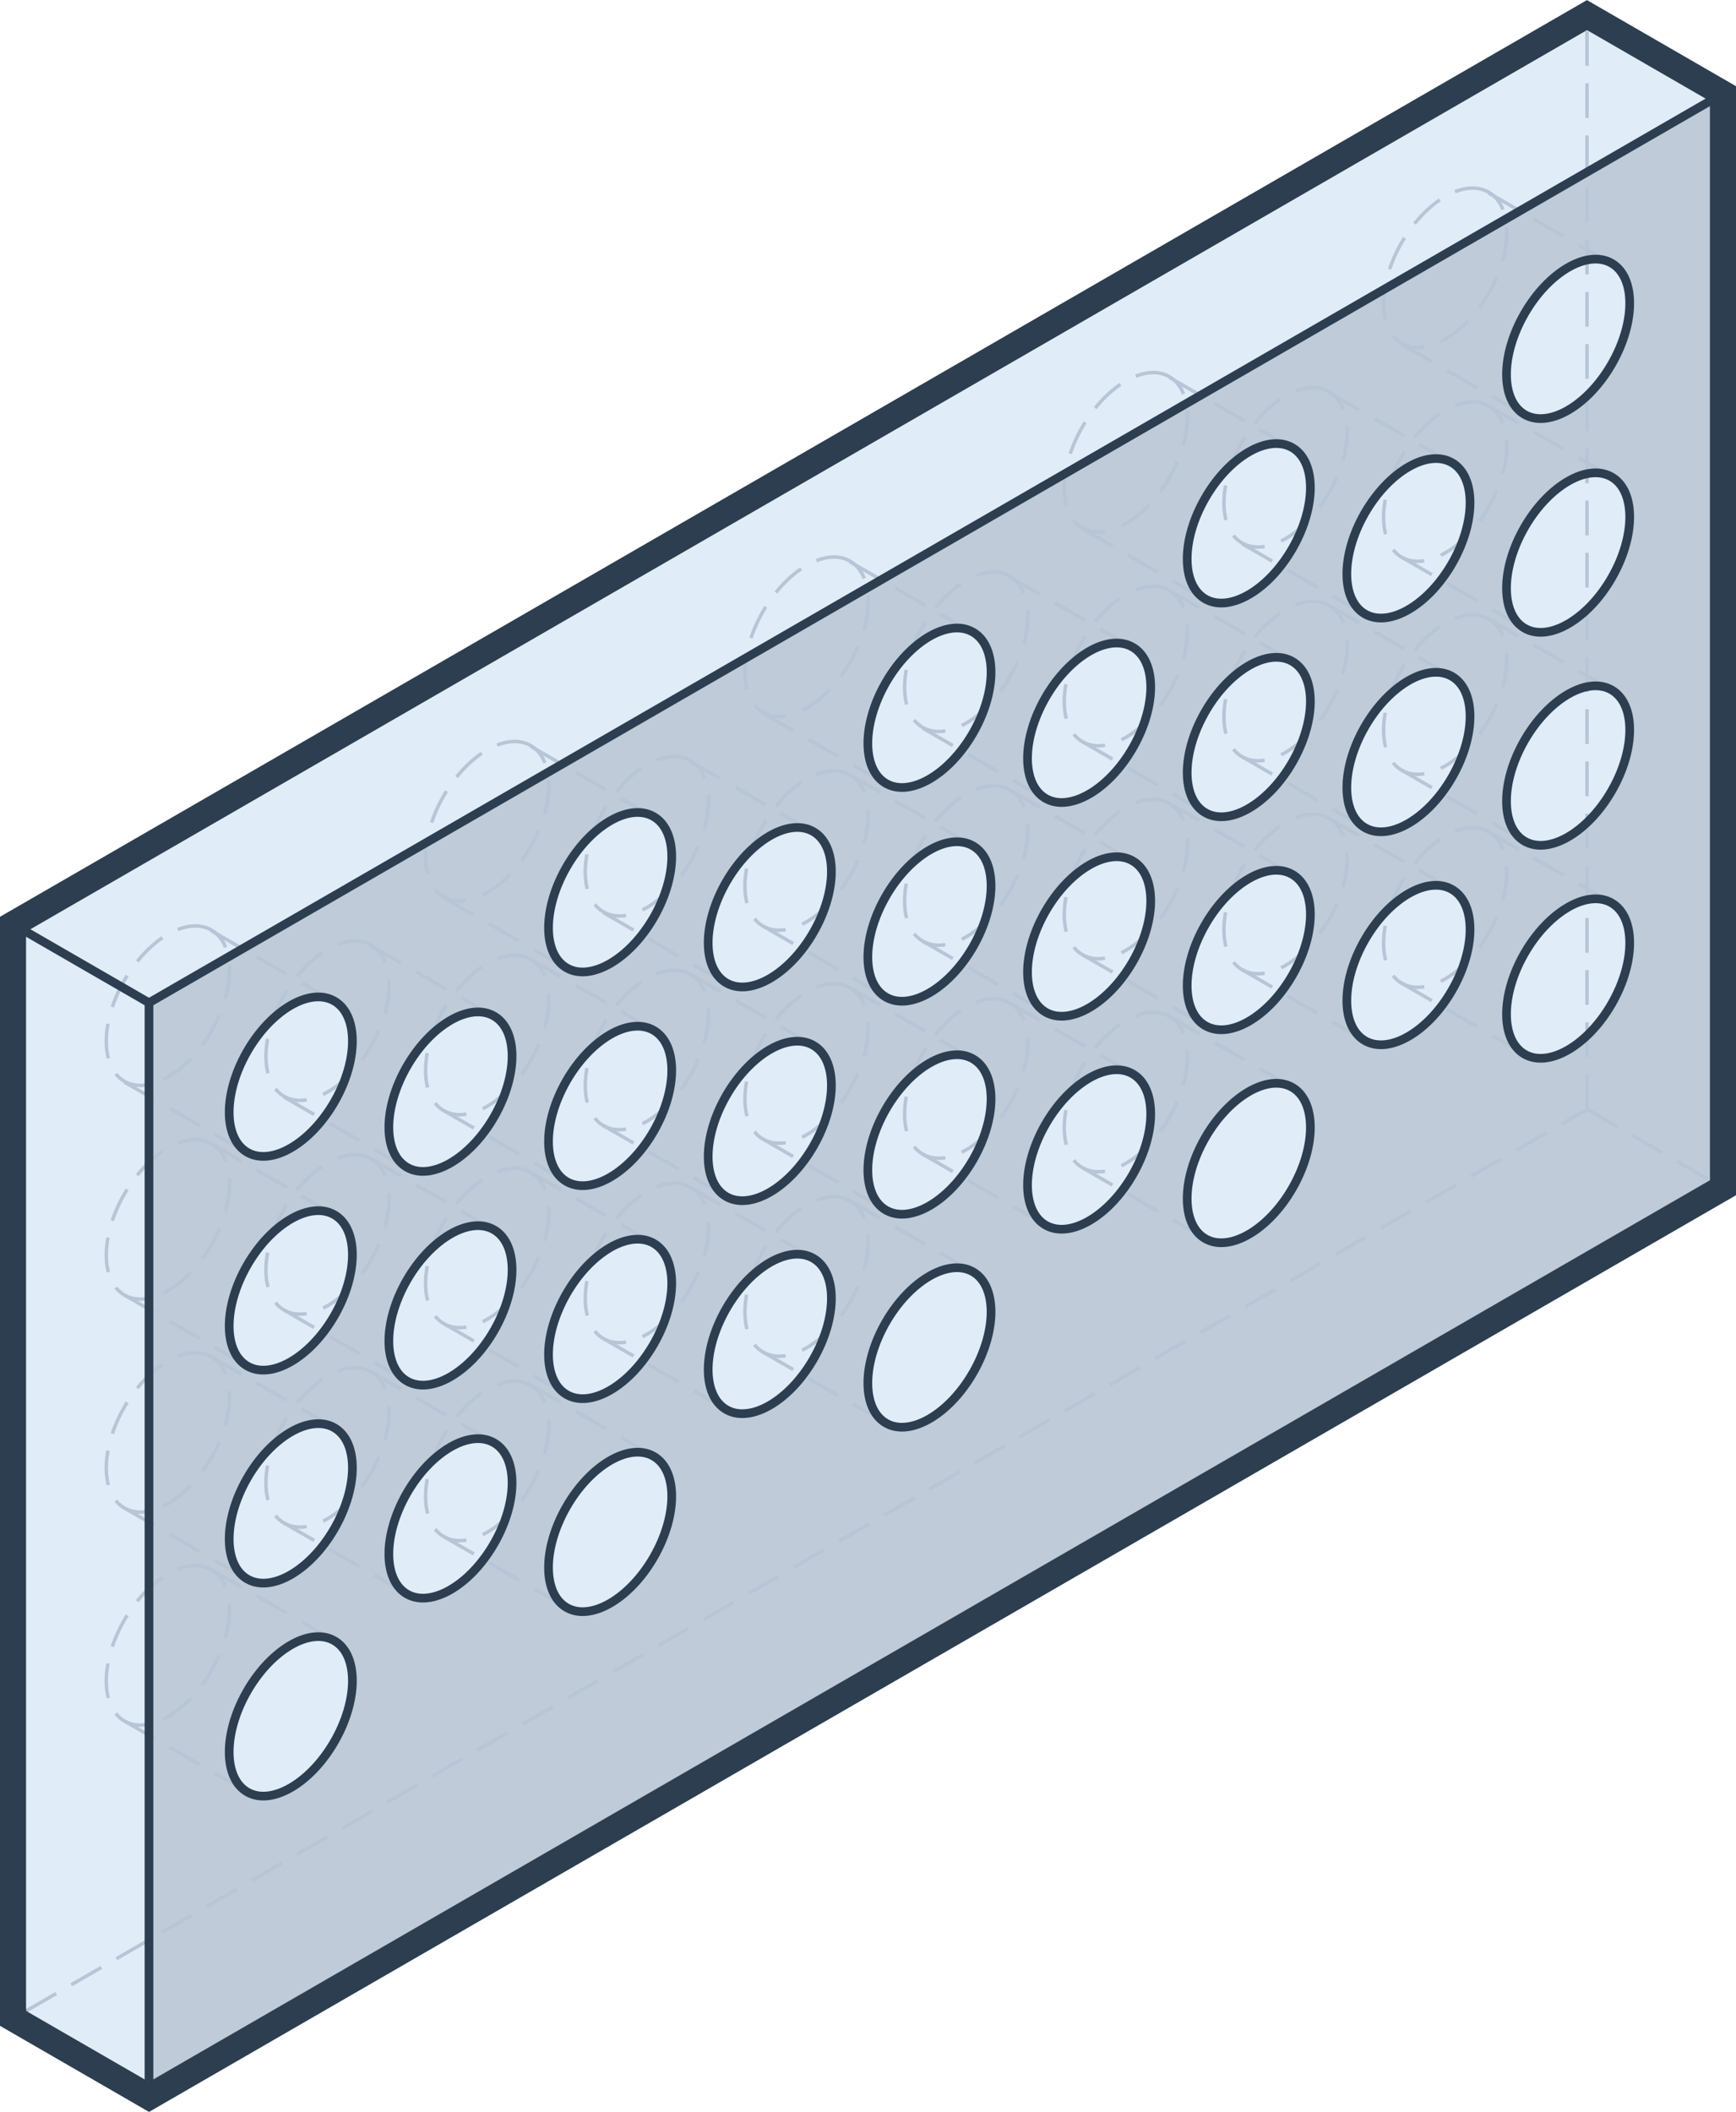 <?xml version="1.0" encoding="UTF-8"?> <svg xmlns="http://www.w3.org/2000/svg" xmlns:xlink="http://www.w3.org/1999/xlink" xmlns:xodm="http://www.corel.com/coreldraw/odm/2003" xml:space="preserve" width="99.874mm" height="121.448mm" version="1.1" style="shape-rendering:geometricPrecision; text-rendering:geometricPrecision; image-rendering:optimizeQuality; fill-rule:evenodd; clip-rule:evenodd" viewBox="0 0 6578.45 7999.48"> <defs> <style type="text/css"> .str1 {stroke:#2C3E50;stroke-width:32.93;stroke-linejoin:bevel;stroke-miterlimit:22.926} .str0 {stroke:#2C3E50;stroke-width:13.17;stroke-linejoin:bevel;stroke-miterlimit:22.926;stroke-dasharray:131.735 65.868} .fil1 {fill:none} .fil3 {fill:#2C3E50} .fil0 {fill:#0F1317;fill-opacity:0.702} .fil2 {fill:#D9E7F7;fill-opacity:0.8} </style> </defs> <g id="Слой_x0020_2">  <g id="_1854334112080"> <path class="fil0" d="M3686.77 4817.03c91.39,52.51 91.75,223.4 0.81,381.7 -90.94,158.29 -238.76,244.05 -330.15,191.54 -91.39,-52.51 -91.75,-223.4 -0.81,-381.69 90.94,-158.3 238.76,-244.05 330.15,-191.55zm-604.22 -476.25c-90.94,158.29 -238.76,244.05 -330.15,191.54 -91.39,-52.51 -91.75,-223.4 -0.81,-381.7 90.94,-158.29 238.76,-244.05 330.15,-191.54 91.39,52.51 91.76,223.4 0.81,381.7zm-605.03 -56.84c-90.94,158.29 -238.76,244.05 -330.15,191.54 -91.39,-52.51 -91.75,-223.4 -0.81,-381.69 90.94,-158.3 238.76,-244.05 330.15,-191.54 91.39,52.5 91.76,223.4 0.81,381.69zm-605.84 -435.73c91.4,52.51 91.76,223.4 0.82,381.7 -90.95,158.29 -238.76,244.05 -330.16,191.54 -91.39,-52.5 -91.75,-223.4 -0.81,-381.69 90.94,-158.29 238.76,-244.05 330.15,-191.54zm-605.03 -56.84c91.4,52.51 91.76,223.4 0.82,381.7 -90.94,158.29 -238.76,244.05 -330.16,191.54 -91.39,-52.51 -91.75,-223.4 -0.81,-381.7 90.94,-158.29 238.76,-244.05 330.15,-191.54zm3631.01 708.74c-90.94,158.29 -238.76,244.05 -330.15,191.54 -91.4,-52.51 -91.76,-223.4 -0.82,-381.7 90.95,-158.29 238.76,-244.05 330.16,-191.54 91.39,52.51 91.75,223.4 0.81,381.7zm274.88 -558.33c-91.39,-52.51 -91.75,-223.4 -0.81,-381.69 90.94,-158.29 238.76,-244.05 330.16,-191.54 91.39,52.51 91.75,223.4 0.81,381.69 -90.94,158.29 -238.76,244.05 -330.16,191.54zm330.16 -998.25c-90.94,158.29 -238.76,244.05 -330.16,191.54 -91.39,-52.51 -91.75,-223.4 -0.81,-381.7 90.94,-158.29 238.76,-244.05 330.16,-191.54 91.39,52.51 91.75,223.4 0.81,381.7zm-605.03 749.86c-90.94,158.29 -238.76,244.05 -330.15,191.54 -91.4,-52.51 -91.76,-223.4 -0.82,-381.69 90.95,-158.29 238.76,-244.05 330.16,-191.54 91.39,52.51 91.75,223.4 0.81,381.69zm605.03 -1559.38c-90.94,158.29 -238.76,244.05 -330.16,191.54 -91.39,-52.5 -91.75,-223.4 -0.81,-381.69 90.94,-158.29 238.76,-244.05 330.16,-191.54 91.39,52.51 91.75,223.4 0.81,381.7zm274.88 -563.94c-91.39,-52.5 -91.75,-223.4 -0.81,-381.69 90.94,-158.29 238.76,-244.05 330.15,-191.54 91.4,52.51 91.76,223.4 0.82,381.7 -90.95,158.29 -238.76,244.05 -330.16,191.54zm0 809.52c-91.39,-52.51 -91.75,-223.4 -0.81,-381.7 90.94,-158.29 238.76,-244.05 330.15,-191.54 91.4,52.51 91.76,223.4 0.82,381.7 -90.95,158.29 -238.76,244.05 -330.16,191.54zm0 806.71c-91.39,-52.51 -91.75,-223.4 -0.81,-381.69 90.94,-158.29 238.76,-244.05 330.15,-191.54 91.4,52.51 91.76,223.4 0.82,381.69 -90.95,158.29 -238.76,244.05 -330.16,191.54zm0 806.71c-91.39,-52.51 -91.75,-223.4 -0.81,-381.7 90.94,-158.29 238.76,-244.05 330.15,-191.54 91.4,52.51 91.76,223.4 0.82,381.7 -90.95,158.29 -238.76,244.05 -330.16,191.54zm-1484.95 455.85c-90.94,158.29 -238.76,244.05 -330.15,191.54 -91.39,-52.51 -91.76,-223.4 -0.81,-381.69 90.94,-158.29 238.76,-244.05 330.15,-191.54 91.39,52.51 91.75,223.4 0.81,381.69zm0 -806.71c-90.94,158.29 -238.76,244.05 -330.15,191.54 -91.39,-52.51 -91.76,-223.4 -0.81,-381.7 90.94,-158.29 238.76,-244.05 330.15,-191.54 91.39,52.51 91.75,223.4 0.81,381.7zm0 -809.51c-90.94,158.29 -238.76,244.05 -330.15,191.54 -91.39,-52.5 -91.76,-223.4 -0.81,-381.69 90.94,-158.29 238.76,-244.05 330.15,-191.54 91.39,52.51 91.75,223.4 0.81,381.7zm605.03 54.04c-90.94,158.29 -238.76,244.05 -330.15,191.54 -91.4,-52.51 -91.76,-223.4 -0.82,-381.69 90.95,-158.3 238.76,-244.05 330.16,-191.55 91.39,52.51 91.75,223.4 0.81,381.7zm0 -809.51c-90.94,158.29 -238.76,244.05 -330.15,191.54 -91.4,-52.51 -91.76,-223.4 -0.82,-381.7 90.95,-158.29 238.76,-244.05 330.16,-191.54 91.39,52.51 91.75,223.4 0.81,381.7zm-1815.91 2688.64c91.39,52.51 91.76,223.4 0.81,381.69 -90.94,158.29 -238.76,244.05 -330.15,191.54 -91.39,-52.51 -91.75,-223.4 -0.81,-381.69 90.94,-158.29 238.76,-244.05 330.15,-191.54zm605.03 -755.48c91.39,52.51 91.75,223.4 0.81,381.69 -90.94,158.29 -238.76,244.05 -330.15,191.54 -91.39,-52.51 -91.75,-223.4 -0.81,-381.69 90.94,-158.29 238.76,-244.05 330.15,-191.54zm0.81 -425.02c-90.94,158.29 -238.76,244.05 -330.15,191.54 -91.39,-52.51 -91.75,-223.4 -0.81,-381.69 90.94,-158.3 238.76,-244.05 330.15,-191.54 91.39,52.5 91.75,223.4 0.81,381.69zm-605.84 -435.73c91.39,52.51 91.76,223.4 0.81,381.7 -90.94,158.29 -238.76,244.05 -330.15,191.54 -91.39,-52.5 -91.75,-223.4 -0.81,-381.69 90.94,-158.29 238.76,-244.05 330.15,-191.54zm605.84 -373.78c-90.94,158.29 -238.76,244.05 -330.15,191.54 -91.39,-52.51 -91.75,-223.4 -0.81,-381.7 90.94,-158.29 238.76,-244.05 330.15,-191.54 91.39,52.51 91.75,223.4 0.81,381.7zm-1210.88 1933.16c91.39,52.51 91.76,223.4 0.81,381.69 -90.94,158.29 -238.76,244.05 -330.15,191.54 -91.39,-52.51 -91.75,-223.4 -0.81,-381.69 90.94,-158.29 238.76,-244.05 330.15,-191.54zm-605.03 -51.24c91.4,52.51 91.76,223.4 0.82,381.7 -90.95,158.29 -238.76,244.05 -330.16,191.54 -91.39,-52.51 -91.75,-223.4 -0.81,-381.7 90.94,-158.29 238.76,-244.05 330.15,-191.54zm-330.15 998.26c90.94,-158.29 238.76,-244.05 330.15,-191.54 91.4,52.51 91.76,223.4 0.82,381.69 -90.95,158.29 -238.76,244.05 -330.16,191.54 -91.39,-52.51 -91.75,-223.4 -0.81,-381.69zm605.03 51.24c90.94,-158.3 238.76,-244.05 330.15,-191.55 91.39,52.51 91.76,223.4 0.81,381.7 -90.94,158.29 -238.76,244.05 -330.15,191.54 -91.39,-52.51 -91.75,-223.4 -0.81,-381.69zm330.15 -2614.49c91.39,52.51 91.76,223.4 0.81,381.7 -90.94,158.29 -238.76,244.05 -330.15,191.54 -91.39,-52.51 -91.75,-223.4 -0.81,-381.7 90.94,-158.29 238.76,-244.05 330.15,-191.54zm-1540.22 3313.12c90.94,-158.3 238.76,-244.05 330.15,-191.54 91.4,52.5 91.76,223.4 0.82,381.69 -90.94,158.29 -238.76,244.05 -330.16,191.54 -91.39,-52.51 -91.75,-223.4 -0.81,-381.69zm0 -806.71c90.94,-158.29 238.76,-244.05 330.15,-191.54 91.4,52.51 91.76,223.4 0.82,381.69 -90.94,158.29 -238.76,244.05 -330.16,191.54 -91.39,-52.51 -91.75,-223.4 -0.81,-381.69zm330.15 -998.25c91.4,52.5 91.76,223.4 0.82,381.69 -90.94,158.29 -238.76,244.05 -330.16,191.54 -91.39,-52.51 -91.75,-223.4 -0.81,-381.69 90.94,-158.3 238.76,-244.05 330.15,-191.54zm5213.01 -130.55l0 -4087.34 -5915.09 3415.07 0 4087.34 5915.09 -3415.07z"></path> <g> <path class="fil1 str0" d="M800.89 3522.46c-91.39,-52.51 -239.21,33.24 -330.15,191.54 -90.95,158.29 -90.58,329.18 0.81,381.69 91.39,52.5 239.21,-33.25 330.15,-191.54 90.94,-158.29 90.58,-329.19 -0.81,-381.69z"></path> <path class="fil1 str0" d="M800.89 4331.97c-91.39,-52.51 -239.21,33.25 -330.15,191.54 -90.95,158.29 -90.58,329.18 0.81,381.69 91.39,52.51 239.21,-33.25 330.15,-191.54 90.94,-158.29 90.58,-329.19 -0.81,-381.69z"></path> <path class="fil1 str0" d="M800.89 5138.68c-91.39,-52.5 -239.21,33.25 -330.15,191.54 -90.95,158.29 -90.58,329.19 0.81,381.69 91.39,52.51 239.21,-33.24 330.15,-191.54 90.94,-158.29 90.58,-329.18 -0.81,-381.69z"></path> <path class="fil1 str0" d="M800.89 5945.39c-91.39,-52.51 -239.21,33.25 -330.15,191.54 -90.95,158.29 -90.58,329.18 0.81,381.69 91.39,52.51 239.21,-33.25 330.15,-191.54 90.94,-158.29 90.58,-329.19 -0.81,-381.69z"></path> <path class="fil1 str0" d="M1405.92 3579.3c-91.4,-52.5 -239.21,33.25 -330.16,191.54 -90.94,158.3 -90.58,329.19 0.82,381.7 91.39,52.5 239.21,-33.25 330.15,-191.54 90.94,-158.29 90.58,-329.19 -0.81,-381.7z"></path> <path class="fil1 str0" d="M1405.92 4388.82c-91.4,-52.51 -239.21,33.24 -330.16,191.54 -90.94,158.29 -90.58,329.18 0.82,381.69 91.39,52.5 239.21,-33.25 330.15,-191.54 90.94,-158.29 90.58,-329.19 -0.81,-381.69z"></path> <path class="fil1 str0" d="M1405.92 5195.52c-91.4,-52.51 -239.21,33.25 -330.16,191.54 -90.94,158.29 -90.58,329.18 0.82,381.69 91.39,52.51 239.21,-33.25 330.15,-191.54 90.94,-158.29 90.58,-329.18 -0.81,-381.69z"></path> <path class="fil1 str0" d="M2010.95 2823.83c-91.4,-52.51 -239.21,33.24 -330.16,191.54 -90.94,158.29 -90.58,329.18 0.81,381.69 91.4,52.5 239.21,-33.25 330.16,-191.54 90.94,-158.29 90.58,-329.19 -0.81,-381.69z"></path> <path class="fil1 str0" d="M2010.95 3633.34c-91.4,-52.51 -239.21,33.25 -330.16,191.54 -90.94,158.29 -90.58,329.18 0.81,381.69 91.4,52.51 239.21,-33.25 330.16,-191.54 90.94,-158.29 90.58,-329.19 -0.81,-381.69z"></path> <path class="fil1 str0" d="M2010.95 4440.05c-91.4,-52.5 -239.21,33.25 -330.16,191.54 -90.94,158.29 -90.58,329.19 0.81,381.69 91.4,52.51 239.21,-33.24 330.16,-191.54 90.94,-158.29 90.58,-329.18 -0.81,-381.69z"></path> <path class="fil1 str0" d="M2010.95 5246.76c-91.4,-52.51 -239.21,33.25 -330.16,191.54 -90.94,158.29 -90.58,329.18 0.81,381.69 91.4,52.51 239.21,-33.25 330.16,-191.54 90.94,-158.29 90.58,-329.19 -0.81,-381.69z"></path> <path class="fil1 str0" d="M2615.98 2880.66c-91.39,-52.5 -239.21,33.25 -330.15,191.54 -90.94,158.3 -90.58,329.19 0.81,381.7 91.4,52.5 239.21,-33.25 330.16,-191.54 90.94,-158.29 90.58,-329.19 -0.82,-381.7z"></path> <path class="fil1 str0" d="M2615.98 3690.18c-91.39,-52.51 -239.21,33.24 -330.15,191.54 -90.94,158.29 -90.58,329.18 0.81,381.69 91.4,52.5 239.21,-33.25 330.16,-191.54 90.94,-158.29 90.58,-329.19 -0.82,-381.69z"></path> <path class="fil1 str0" d="M2615.98 4496.89c-91.39,-52.51 -239.21,33.25 -330.15,191.54 -90.94,158.29 -90.58,329.18 0.81,381.69 91.4,52.51 239.21,-33.25 330.16,-191.54 90.94,-158.29 90.58,-329.18 -0.82,-381.69z"></path> <path class="fil1 str0" d="M3221.01 2125.19c-91.39,-52.51 -239.21,33.24 -330.15,191.54 -90.94,158.29 -90.58,329.18 0.81,381.69 91.39,52.5 239.21,-33.25 330.15,-191.54 90.95,-158.29 90.59,-329.19 -0.81,-381.69z"></path> <path class="fil1 str0" d="M3221.01 2934.71c-91.39,-52.51 -239.21,33.25 -330.15,191.54 -90.94,158.29 -90.58,329.18 0.81,381.69 91.39,52.51 239.21,-33.25 330.15,-191.54 90.95,-158.29 90.59,-329.19 -0.81,-381.69z"></path> <path class="fil1 str0" d="M3221.01 3741.42c-91.39,-52.51 -239.21,33.25 -330.15,191.54 -90.94,158.29 -90.58,329.19 0.81,381.69 91.39,52.51 239.21,-33.24 330.15,-191.54 90.95,-158.29 90.59,-329.18 -0.81,-381.69z"></path> <path class="fil1 str0" d="M3221.01 4548.13c-91.39,-52.51 -239.21,33.25 -330.15,191.54 -90.94,158.29 -90.58,329.18 0.81,381.69 91.39,52.51 239.21,-33.25 330.15,-191.54 90.95,-158.29 90.59,-329.19 -0.81,-381.69z"></path> <path class="fil1 str0" d="M3826.05 2182.03c-91.39,-52.5 -239.21,33.25 -330.15,191.54 -90.94,158.3 -90.58,329.19 0.81,381.7 91.39,52.5 239.21,-33.25 330.15,-191.54 90.95,-158.29 90.58,-329.19 -0.81,-381.7z"></path> <path class="fil1 str0" d="M3826.05 2991.55c-91.39,-52.51 -239.21,33.24 -330.15,191.54 -90.94,158.29 -90.58,329.18 0.81,381.69 91.39,52.5 239.21,-33.25 330.15,-191.54 90.95,-158.29 90.58,-329.19 -0.81,-381.69z"></path> <path class="fil1 str0" d="M3826.05 3798.26c-91.39,-52.51 -239.21,33.25 -330.15,191.54 -90.94,158.29 -90.58,329.18 0.81,381.69 91.39,52.51 239.21,-33.25 330.15,-191.54 90.95,-158.29 90.58,-329.18 -0.81,-381.69z"></path> <path class="fil1 str0" d="M4431.08 1426.56c-91.39,-52.51 -239.21,33.24 -330.15,191.54 -90.94,158.29 -90.58,329.18 0.81,381.69 91.39,52.5 239.21,-33.25 330.15,-191.54 90.94,-158.29 90.58,-329.19 -0.81,-381.69z"></path> <path class="fil1 str0" d="M4431.08 2236.08c-91.39,-52.51 -239.21,33.25 -330.15,191.54 -90.94,158.29 -90.58,329.18 0.81,381.69 91.39,52.51 239.21,-33.25 330.15,-191.54 90.94,-158.29 90.58,-329.19 -0.81,-381.69z"></path> <path class="fil1 str0" d="M4431.08 3042.78c-91.39,-52.51 -239.21,33.25 -330.15,191.54 -90.94,158.29 -90.58,329.19 0.81,381.69 91.39,52.51 239.21,-33.24 330.15,-191.54 90.94,-158.29 90.58,-329.18 -0.81,-381.69z"></path> <path class="fil1 str0" d="M4431.08 3849.5c-91.39,-52.51 -239.21,33.25 -330.15,191.54 -90.94,158.29 -90.58,329.18 0.81,381.69 91.39,52.51 239.21,-33.25 330.15,-191.54 90.94,-158.29 90.58,-329.19 -0.81,-381.69z"></path> <path class="fil1 str0" d="M5036.12 1483.4c-91.39,-52.5 -239.21,33.25 -330.15,191.54 -90.95,158.3 -90.58,329.19 0.81,381.7 91.39,52.5 239.21,-33.25 330.15,-191.54 90.94,-158.3 90.58,-329.19 -0.81,-381.7z"></path> <path class="fil1 str0" d="M5036.12 2292.92c-91.39,-52.51 -239.21,33.24 -330.15,191.54 -90.95,158.29 -90.58,329.18 0.81,381.69 91.39,52.5 239.21,-33.25 330.15,-191.54 90.94,-158.29 90.58,-329.19 -0.81,-381.69z"></path> <path class="fil1 str0" d="M5036.12 3099.63c-91.39,-52.51 -239.21,33.25 -330.15,191.54 -90.95,158.29 -90.58,329.18 0.81,381.69 91.39,52.51 239.21,-33.25 330.15,-191.54 90.94,-158.29 90.58,-329.18 -0.81,-381.69z"></path> <path class="fil1 str0" d="M5641.15 727.93c-91.39,-52.51 -239.21,33.24 -330.16,191.54 -90.94,158.29 -90.58,329.18 0.82,381.69 91.39,52.5 239.21,-33.25 330.15,-191.54 90.94,-158.29 90.58,-329.19 -0.81,-381.69z"></path> <path class="fil1 str0" d="M5641.15 1537.44c-91.39,-52.51 -239.21,33.25 -330.16,191.54 -90.94,158.29 -90.58,329.18 0.82,381.69 91.39,52.51 239.21,-33.25 330.15,-191.54 90.94,-158.29 90.58,-329.19 -0.81,-381.69z"></path> <path class="fil1 str0" d="M5641.15 2344.15c-91.39,-52.51 -239.21,33.25 -330.16,191.54 -90.94,158.29 -90.58,329.19 0.82,381.69 91.39,52.51 239.21,-33.24 330.15,-191.54 90.94,-158.29 90.58,-329.18 -0.81,-381.69z"></path> <path class="fil1 str0" d="M5641.15 3150.87c-91.39,-52.51 -239.21,33.25 -330.16,191.54 -90.94,158.29 -90.58,329.18 0.82,381.69 91.39,52.51 239.21,-33.25 330.15,-191.54 90.94,-158.29 90.58,-329.19 -0.81,-381.69z"></path> <line class="fil1 str0" x1="800.89" y1="5945.39" x2="1266.64" y2="6214.3"></line> <line class="fil1 str0" x1="471.55" y1="6518.63" x2="937.3" y2="6787.53"></line> <line class="fil1 str0" x1="800.89" y1="5138.68" x2="1266.64" y2="5407.58"></line> <line class="fil1 str0" x1="471.55" y1="5711.91" x2="937.3" y2="5980.82"></line> <line class="fil1 str0" x1="800.89" y1="4331.97" x2="1266.64" y2="4600.88"></line> <line class="fil1 str0" x1="471.55" y1="4905.2" x2="937.3" y2="5174.11"></line> <line class="fil1 str0" x1="800.89" y1="3525.26" x2="1266.64" y2="3794.16"></line> <line class="fil1 str0" x1="471.55" y1="4098.49" x2="937.3" y2="4367.4"></line> <line class="fil1 str0" x1="1405.92" y1="5195.52" x2="1871.67" y2="5464.43"></line> <line class="fil1 str0" x1="1076.58" y1="5768.76" x2="1542.33" y2="6037.66"></line> <line class="fil1 str0" x1="1405.92" y1="4388.82" x2="1871.67" y2="4657.71"></line> <line class="fil1 str0" x1="1076.58" y1="4962.05" x2="1542.33" y2="5230.95"></line> <line class="fil1 str0" x1="1405.92" y1="3582.1" x2="1871.67" y2="3851.01"></line> <line class="fil1 str0" x1="1076.58" y1="4155.33" x2="1542.33" y2="4424.24"></line> <line class="fil1 str0" x1="2010.95" y1="5246.76" x2="2476.7" y2="5515.66"></line> <line class="fil1 str0" x1="1681.61" y1="5819.99" x2="2147.37" y2="6088.9"></line> <line class="fil1 str0" x1="2010.95" y1="4440.05" x2="2476.7" y2="4708.95"></line> <line class="fil1 str0" x1="1681.61" y1="5013.28" x2="2147.37" y2="5282.19"></line> <line class="fil1 str0" x1="2010.95" y1="3633.34" x2="2476.7" y2="3902.24"></line> <line class="fil1 str0" x1="1681.61" y1="4206.57" x2="2147.37" y2="4475.48"></line> <line class="fil1 str0" x1="2010.95" y1="2826.63" x2="2476.7" y2="3095.53"></line> <line class="fil1 str0" x1="1681.61" y1="3399.86" x2="2147.37" y2="3668.76"></line> <line class="fil1 str0" x1="2615.98" y1="4496.89" x2="3081.74" y2="4765.8"></line> <line class="fil1 str0" x1="2286.64" y1="5070.12" x2="2752.4" y2="5339.03"></line> <line class="fil1 str0" x1="2615.98" y1="3690.18" x2="3081.74" y2="3959.08"></line> <line class="fil1 str0" x1="2286.64" y1="4263.42" x2="2752.4" y2="4532.32"></line> <line class="fil1 str0" x1="2615.98" y1="2883.47" x2="3081.74" y2="3152.37"></line> <line class="fil1 str0" x1="2286.64" y1="3456.7" x2="2752.4" y2="3725.61"></line> <line class="fil1 str0" x1="3221.01" y1="4548.13" x2="3686.77" y2="4817.03"></line> <line class="fil1 str0" x1="2891.68" y1="5121.36" x2="3357.43" y2="5390.27"></line> <line class="fil1 str0" x1="3221.01" y1="3741.42" x2="3686.77" y2="4010.32"></line> <line class="fil1 str0" x1="2891.68" y1="4314.65" x2="3357.43" y2="4583.55"></line> <line class="fil1 str0" x1="3221.01" y1="2934.71" x2="3686.77" y2="3203.61"></line> <line class="fil1 str0" x1="2891.68" y1="3507.94" x2="3357.43" y2="3776.85"></line> <line class="fil1 str0" x1="3221.01" y1="2127.99" x2="3686.77" y2="2396.9"></line> <line class="fil1 str0" x1="2891.68" y1="2701.23" x2="3357.43" y2="2970.13"></line> <line class="fil1 str0" x1="3826.05" y1="3798.26" x2="4291.81" y2="4067.16"></line> <line class="fil1 str0" x1="3496.71" y1="4371.49" x2="3962.47" y2="4640.4"></line> <line class="fil1 str0" x1="3826.05" y1="2991.55" x2="4291.81" y2="3260.45"></line> <line class="fil1 str0" x1="3496.71" y1="3564.78" x2="3962.47" y2="3833.69"></line> <line class="fil1 str0" x1="3826.05" y1="2184.84" x2="4291.81" y2="2453.74"></line> <line class="fil1 str0" x1="3496.71" y1="2758.07" x2="3962.47" y2="3026.98"></line> <line class="fil1 str0" x1="4431.08" y1="3849.5" x2="4896.84" y2="4118.4"></line> <line class="fil1 str0" x1="4101.74" y1="4422.73" x2="4567.5" y2="4691.64"></line> <line class="fil1 str0" x1="4431.08" y1="3042.78" x2="4896.84" y2="3311.69"></line> <line class="fil1 str0" x1="4101.74" y1="3616.02" x2="4567.5" y2="3884.92"></line> <line class="fil1 str0" x1="4431.08" y1="2236.08" x2="4896.84" y2="2504.97"></line> <line class="fil1 str0" x1="4101.74" y1="2809.31" x2="4567.5" y2="3078.21"></line> <line class="fil1 str0" x1="4431.08" y1="1429.36" x2="4896.84" y2="1698.27"></line> <line class="fil1 str0" x1="4101.74" y1="2002.59" x2="4567.5" y2="2271.5"></line> <line class="fil1 str0" x1="5036.12" y1="3099.63" x2="5501.87" y2="3368.53"></line> <line class="fil1 str0" x1="4706.78" y1="3672.86" x2="5172.54" y2="3941.77"></line> <line class="fil1 str0" x1="5036.12" y1="2292.92" x2="5501.87" y2="2561.82"></line> <line class="fil1 str0" x1="4706.78" y1="2866.15" x2="5172.54" y2="3135.06"></line> <line class="fil1 str0" x1="5036.12" y1="1486.21" x2="5501.87" y2="1755.11"></line> <line class="fil1 str0" x1="4706.78" y1="2059.44" x2="5172.54" y2="2328.34"></line> <line class="fil1 str0" x1="5641.15" y1="3150.87" x2="6106.9" y2="3419.76"></line> <line class="fil1 str0" x1="5311.81" y1="3724.1" x2="5777.56" y2="3993"></line> <line class="fil1 str0" x1="5641.15" y1="2344.15" x2="6106.9" y2="2613.06"></line> <line class="fil1 str0" x1="5311.81" y1="2917.38" x2="5777.56" y2="3186.29"></line> <line class="fil1 str0" x1="5641.15" y1="1537.44" x2="6106.9" y2="1806.34"></line> <line class="fil1 str0" x1="5311.81" y1="2110.68" x2="5777.56" y2="2379.58"></line> <line class="fil1 str0" x1="5641.15" y1="730.73" x2="6106.9" y2="999.63"></line> <line class="fil1 str0" x1="5311.81" y1="1303.96" x2="5777.56" y2="1572.87"></line> <line class="fil1 str0" x1="98.8" y1="7616.5" x2="6013.89" y2="4201.42"></line> <line class="fil1 str0" x1="6013.89" y1="4201.42" x2="6479.65" y2="4470.32"></line> <line class="fil1 str0" x1="6013.89" y1="4201.42" x2="6013.89" y2="114.08"></line> </g> <g> <polygon class="fil2" points="98.8,7616.5 98.8,3529.16 6013.89,114.08 6479.65,382.99 6479.65,4470.32 564.56,7885.4 "></polygon> <path id="_1" class="fil3" d="M-0 7616.5l0 -4087.33 0 -56.76 49.4 -28.53 5915.09 -3415.08 49.2 -28.41 49.21 28.41 465.76 268.9 49.79 28.75 0 56.54 0 4087.33 0 56.77 -49.4 28.52 -5915.09 3415.08 -49.2 28.42 -49.21 -28.42 -465.76 -268.9 -49.79 -28.74 0 -56.55zm98.8 0l0 -4087.33 5915.09 -3415.08 465.76 268.9 0 4087.33 -5915.09 3415.08 -465.76 -268.9z"></path> </g> <g> <line class="fil1 str1" x1="564.56" y1="3798.06" x2="98.8" y2="3529.16"></line> <line class="fil1 str1" x1="6479.65" y1="382.99" x2="564.56" y2="3798.06"></line> <line class="fil1 str1" x1="564.56" y1="3798.06" x2="564.56" y2="7885.4"></line> </g> <path class="fil1 str1" d="M1266.64 3791.36c-91.39,-52.5 -239.21,33.25 -330.15,191.54 -90.94,158.3 -90.58,329.19 0.81,381.7 91.4,52.5 239.21,-33.25 330.16,-191.54 90.94,-158.3 90.58,-329.19 -0.82,-381.7zm4235.24 -422.82c-91.4,-52.51 -239.21,33.25 -330.16,191.54 -90.94,158.29 -90.58,329.18 0.81,381.69 91.4,52.51 239.21,-33.25 330.16,-191.54 90.94,-158.29 90.58,-329.18 -0.81,-381.69zm0 -806.71c-91.4,-52.5 -239.21,33.25 -330.16,191.54 -90.94,158.3 -90.58,329.19 0.81,381.7 91.4,52.5 239.21,-33.25 330.16,-191.54 90.94,-158.3 90.58,-329.19 -0.81,-381.7zm0 -809.51c-91.4,-52.5 -239.21,33.25 -330.16,191.54 -90.94,158.29 -90.58,329.19 0.81,381.69 91.4,52.51 239.21,-33.24 330.16,-191.54 90.94,-158.3 90.58,-329.19 -0.81,-381.7zm605.03 -755.48c-91.39,-52.5 -239.21,33.25 -330.15,191.54 -90.94,158.29 -90.58,329.19 0.81,381.69 91.4,52.51 239.21,-33.24 330.16,-191.54 90.94,-158.3 90.58,-329.19 -0.82,-381.7zm0 809.51c-91.39,-52.5 -239.21,33.25 -330.15,191.54 -90.94,158.3 -90.58,329.19 0.81,381.7 91.4,52.5 239.21,-33.25 330.16,-191.54 90.94,-158.29 90.58,-329.19 -0.82,-381.7zm0 806.71c-91.39,-52.51 -239.21,33.25 -330.15,191.54 -90.94,158.29 -90.58,329.18 0.81,381.69 91.4,52.51 239.21,-33.25 330.16,-191.54 90.94,-158.29 90.58,-329.18 -0.82,-381.69zm0 806.71c-91.39,-52.5 -239.21,33.25 -330.15,191.54 -90.94,158.3 -90.58,329.19 0.81,381.7 91.4,52.5 239.21,-33.25 330.16,-191.54 90.94,-158.29 90.58,-329.19 -0.82,-381.7zm-1815.1 647.4c-91.39,-52.51 -239.21,33.25 -330.15,191.54 -90.95,158.29 -90.58,329.18 0.81,381.69 91.39,52.51 239.21,-33.25 330.15,-191.54 90.94,-158.29 90.58,-329.18 -0.81,-381.69zm0 -806.71c-91.39,-52.5 -239.21,33.25 -330.15,191.54 -90.95,158.3 -90.58,329.19 0.81,381.7 91.39,52.5 239.21,-33.25 330.15,-191.54 90.94,-158.3 90.58,-329.19 -0.81,-381.7zm0 -809.51c-91.39,-52.5 -239.21,33.25 -330.15,191.54 -90.95,158.29 -90.58,329.19 0.81,381.69 91.39,52.51 239.21,-33.24 330.15,-191.54 90.94,-158.3 90.58,-329.19 -0.81,-381.7zm605.03 860.75c-91.4,-52.51 -239.21,33.25 -330.16,191.54 -90.94,158.29 -90.58,329.18 0.82,381.69 91.39,52.51 239.21,-33.25 330.15,-191.54 90.94,-158.29 90.58,-329.18 -0.81,-381.69zm0 806.71c-91.4,-52.5 -239.21,33.25 -330.16,191.54 -90.94,158.3 -90.58,329.19 0.82,381.7 91.39,52.5 239.21,-33.25 330.15,-191.54 90.94,-158.29 90.58,-329.19 -0.81,-381.7zm0 -1613.42c-91.4,-52.5 -239.21,33.25 -330.16,191.55 -90.94,158.29 -90.58,329.18 0.82,381.69 91.39,52.5 239.21,-33.25 330.15,-191.54 90.94,-158.29 90.58,-329.19 -0.81,-381.7zm0 -809.51c-91.4,-52.5 -239.21,33.25 -330.16,191.54 -90.94,158.3 -90.58,329.19 0.82,381.7 91.39,52.5 239.21,-33.25 330.15,-191.54 90.94,-158.3 90.58,-329.19 -0.81,-381.7zm-1815.1 3070.34c-91.39,-52.51 -239.21,33.25 -330.15,191.54 -90.94,158.29 -90.58,329.18 0.81,381.69 91.39,52.51 239.21,-33.25 330.15,-191.54 90.95,-158.29 90.58,-329.18 -0.81,-381.69zm0 -806.71c-91.39,-52.5 -239.21,33.25 -330.15,191.54 -90.94,158.3 -90.58,329.19 0.81,381.7 91.39,52.5 239.21,-33.25 330.15,-191.54 90.95,-158.3 90.58,-329.19 -0.81,-381.7zm0 -809.51c-91.39,-52.5 -239.21,33.25 -330.15,191.54 -90.94,158.29 -90.58,329.19 0.81,381.69 91.39,52.51 239.21,-33.24 330.15,-191.54 90.95,-158.3 90.58,-329.19 -0.81,-381.7zm605.03 1667.46c-91.39,-52.5 -239.21,33.25 -330.15,191.55 -90.94,158.29 -90.58,329.18 0.81,381.69 91.39,52.5 239.21,-33.25 330.15,-191.54 90.94,-158.29 90.58,-329.19 -0.81,-381.7zm0 -806.71c-91.39,-52.51 -239.21,33.25 -330.15,191.54 -90.94,158.29 -90.58,329.18 0.81,381.69 91.39,52.51 239.21,-33.25 330.15,-191.54 90.94,-158.29 90.58,-329.18 -0.81,-381.69zm0 -806.71c-91.39,-52.51 -239.21,33.24 -330.15,191.54 -90.94,158.29 -90.58,329.18 0.81,381.69 91.39,52.5 239.21,-33.25 330.15,-191.54 90.94,-158.29 90.58,-329.19 -0.81,-381.69zm0 -809.52c-91.39,-52.5 -239.21,33.25 -330.15,191.54 -90.94,158.3 -90.58,329.19 0.81,381.7 91.39,52.5 239.21,-33.25 330.15,-191.54 90.94,-158.3 90.58,-329.19 -0.81,-381.7zm-1815.1 2263.62c-91.39,-52.5 -239.21,33.25 -330.15,191.54 -90.94,158.3 -90.58,329.19 0.81,381.7 91.39,52.5 239.21,-33.25 330.16,-191.54 90.94,-158.29 90.58,-329.19 -0.82,-381.7zm0 -809.51c-91.39,-52.5 -239.21,33.25 -330.15,191.54 -90.94,158.29 -90.58,329.19 0.81,381.69 91.39,52.51 239.21,-33.24 330.16,-191.54 90.94,-158.3 90.58,-329.19 -0.82,-381.7zm0 1616.23c-91.39,-52.51 -239.21,33.25 -330.15,191.54 -90.94,158.29 -90.58,329.18 0.81,381.69 91.39,52.51 239.21,-33.25 330.16,-191.54 90.94,-158.29 90.58,-329.18 -0.82,-381.69zm605.03 51.23c-91.39,-52.5 -239.21,33.25 -330.15,191.55 -90.94,158.29 -90.58,329.18 0.81,381.69 91.39,52.5 239.21,-33.25 330.15,-191.54 90.95,-158.29 90.58,-329.19 -0.81,-381.7zm0 -806.71c-91.39,-52.51 -239.21,33.25 -330.15,191.54 -90.94,158.29 -90.58,329.18 0.81,381.69 91.39,52.51 239.21,-33.25 330.15,-191.54 90.95,-158.29 90.58,-329.18 -0.81,-381.69zm0 -806.71c-91.39,-52.51 -239.21,33.24 -330.15,191.54 -90.94,158.29 -90.58,329.18 0.81,381.69 91.39,52.5 239.21,-33.25 330.15,-191.54 90.95,-158.29 90.58,-329.19 -0.81,-381.69zm0 -809.52c-91.39,-52.5 -239.21,33.25 -330.15,191.54 -90.94,158.3 -90.58,329.19 0.81,381.7 91.39,52.5 239.21,-33.25 330.15,-191.54 90.95,-158.3 90.58,-329.19 -0.81,-381.7zm-1210.07 3121.57c-91.39,-52.51 -239.21,33.24 -330.15,191.54 -90.94,158.29 -90.58,329.18 0.81,381.69 91.4,52.5 239.21,-33.25 330.16,-191.54 90.94,-158.29 90.58,-329.19 -0.82,-381.69zm0 -806.71c-91.39,-52.51 -239.21,33.25 -330.15,191.54 -90.94,158.29 -90.58,329.18 0.81,381.69 91.4,52.51 239.21,-33.25 330.16,-191.54 90.94,-158.29 90.58,-329.18 -0.82,-381.69zm0 -806.71c-91.39,-52.51 -239.21,33.24 -330.15,191.54 -90.94,158.29 -90.58,329.18 0.81,381.69 91.4,52.5 239.21,-33.25 330.16,-191.54 90.94,-158.29 90.58,-329.19 -0.82,-381.69z"></path> </g> </g> </svg> 